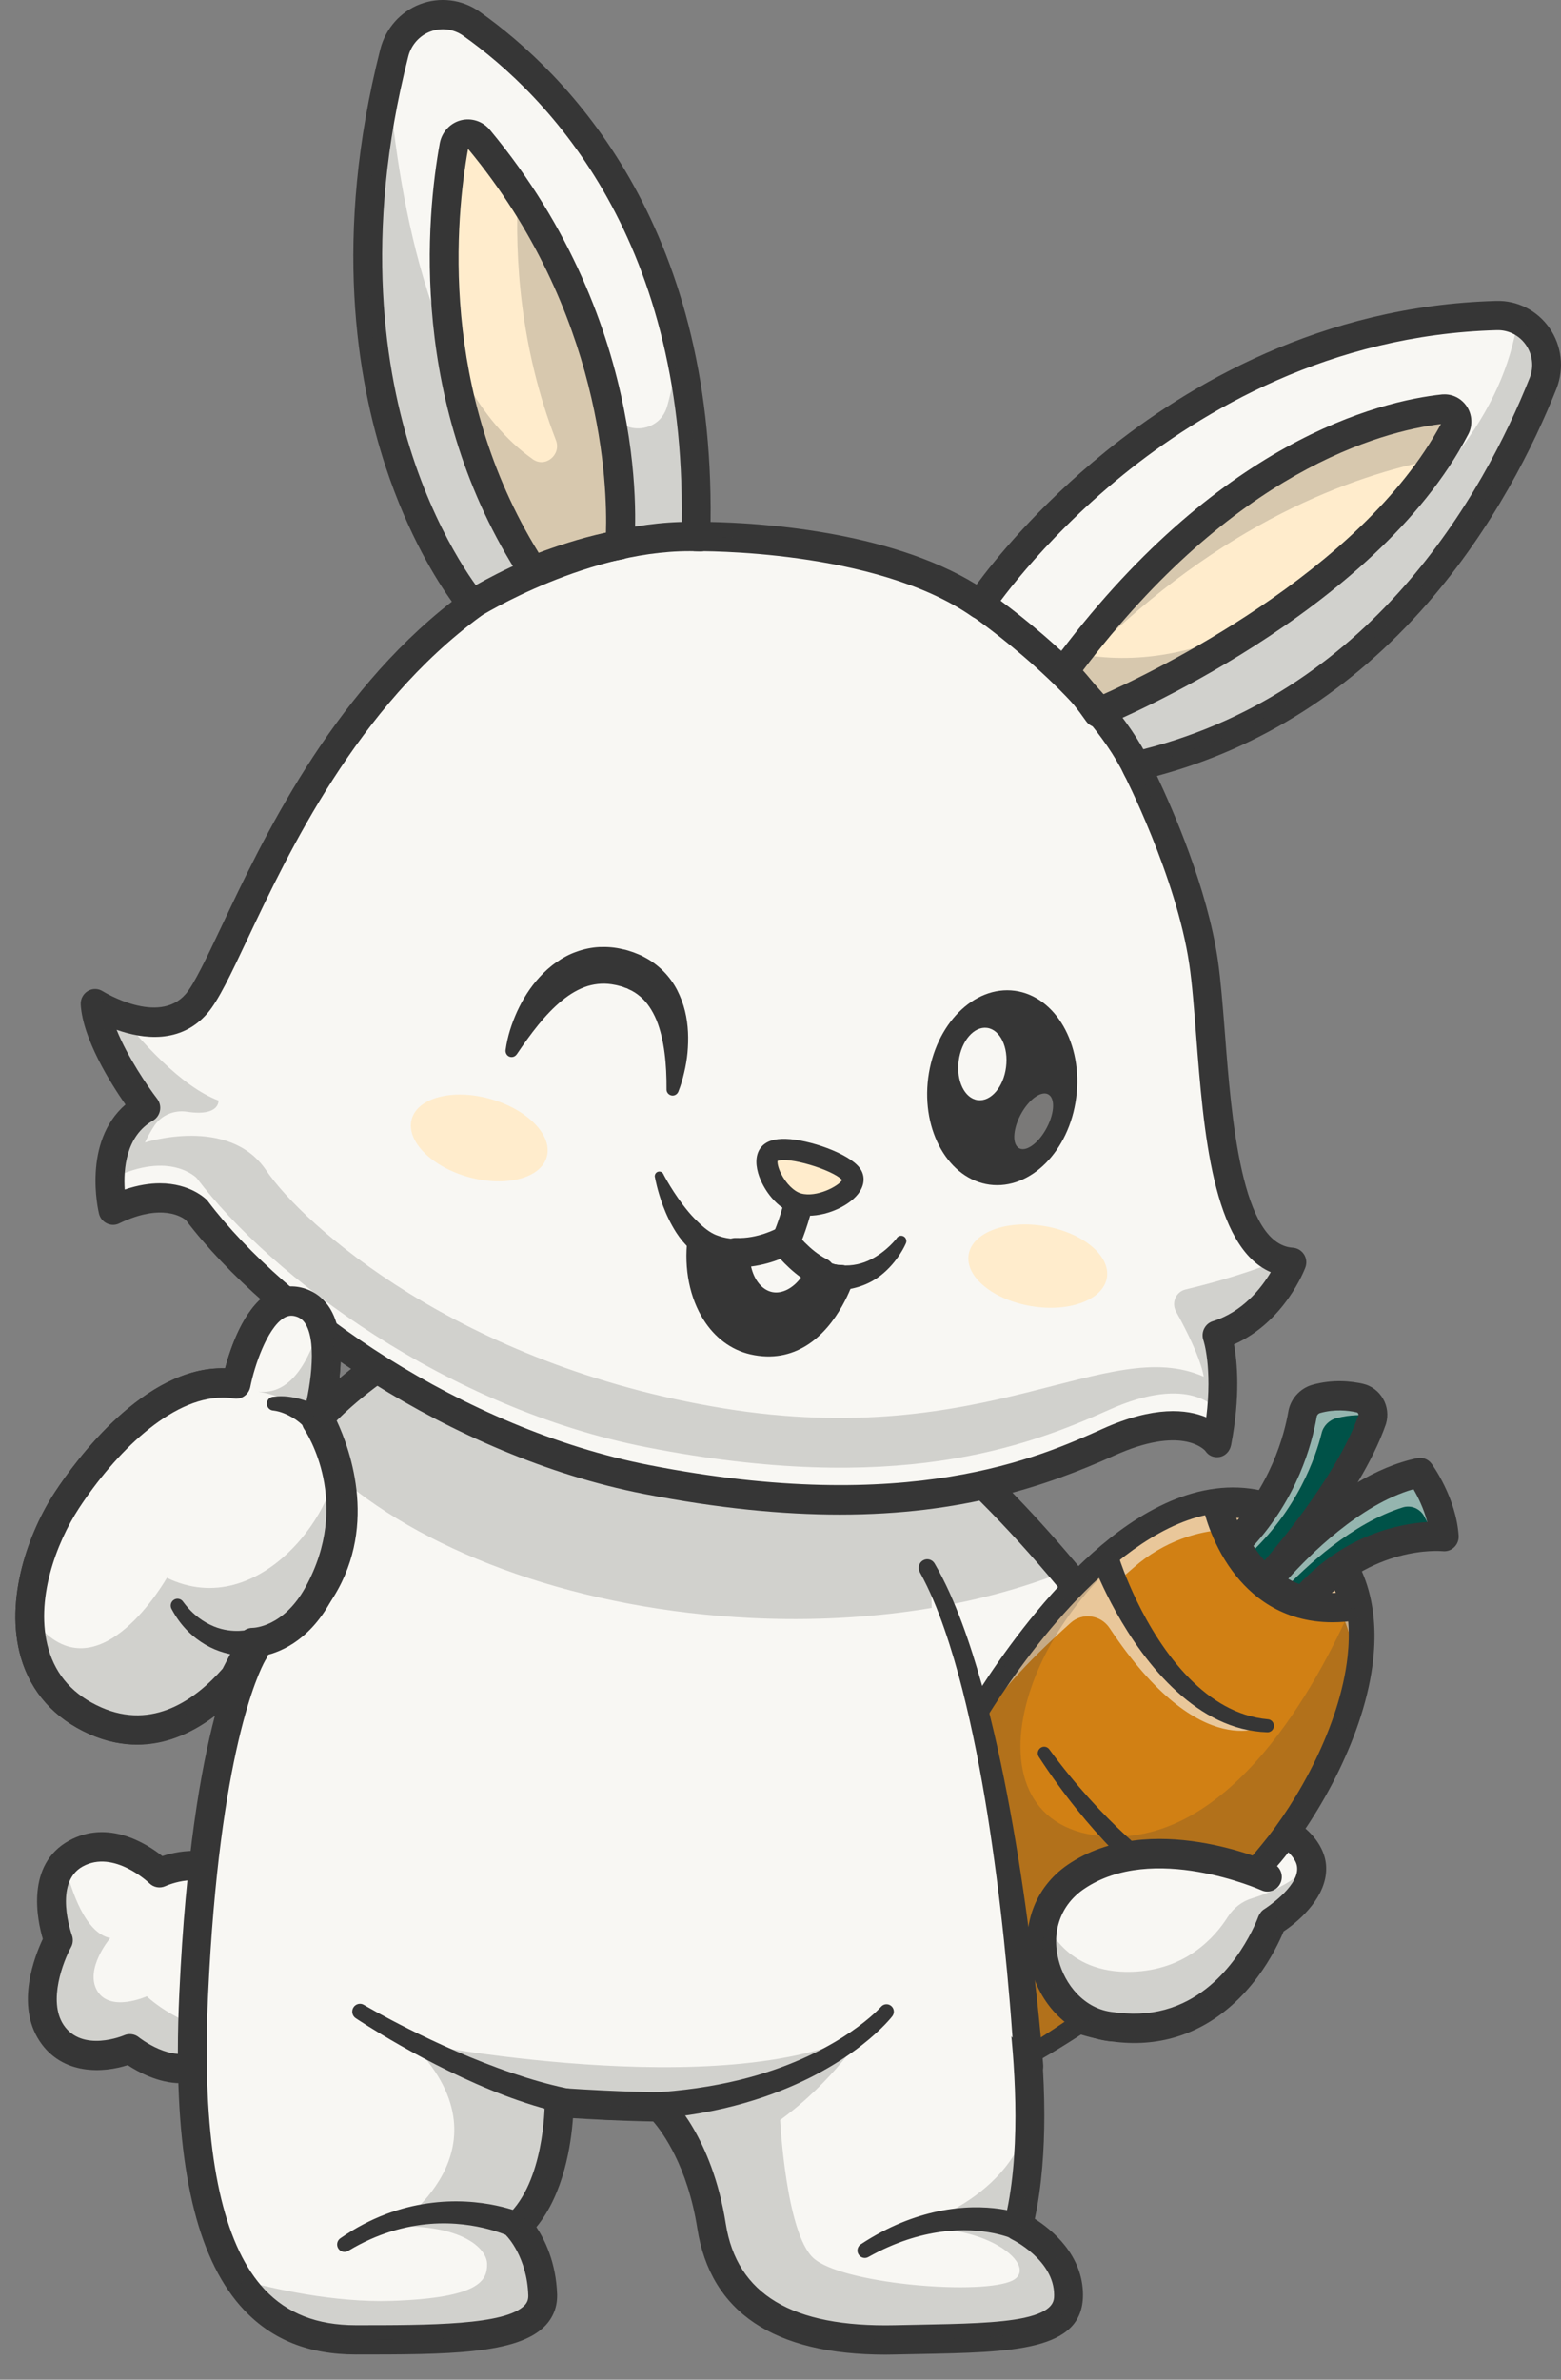 <svg xmlns="http://www.w3.org/2000/svg" fill="none" viewBox="0 0 21 32" height="32" width="21">
<rect x="0" y="0" width="21" height="32" fill="#808080" stroke="none"/>
<g clip-path="url(#clip0_575_4174)" id="Frame">
<path fill="#F8F7F3" d="M3.204 26.711C3.234 26.956 3.208 27.152 3.133 27.313C3.055 27.482 2.922 27.614 2.745 27.726C2.308 28.002 1.745 27.549 1.745 27.549C1.745 27.549 1.036 27.857 0.692 27.336C0.364 26.841 0.784 26.09 0.784 26.09C0.784 26.09 0.53 25.41 0.865 25.044C0.906 24.999 0.956 24.959 1.017 24.925C1.57 24.619 2.143 25.183 2.143 25.183C2.143 25.183 2.774 24.889 3.145 25.325C3.647 25.916 3.204 26.711 3.204 26.711Z" clip-rule="evenodd" fill-rule="evenodd" id="Vector"></path>
<g opacity="0.2" id="Group">
<path fill="#363636" d="M3.133 27.314C3.055 27.483 2.922 27.615 2.745 27.727C2.308 28.003 1.745 27.55 1.745 27.55C1.745 27.55 1.036 27.858 0.692 27.337C0.364 26.842 0.784 26.091 0.784 26.091C0.784 26.091 0.53 25.411 0.865 25.045C0.962 25.445 1.153 25.996 1.483 26.061C1.483 26.061 1.133 26.475 1.308 26.771C1.483 27.067 1.975 26.845 1.975 26.845C1.975 26.845 2.476 27.325 3.133 27.314Z" clip-rule="evenodd" fill-rule="evenodd" id="Vector_2"></path>
</g>
<path fill="#363636" d="M2.431 28.013C2.132 28.013 1.857 27.861 1.718 27.77C1.393 27.875 0.84 27.911 0.533 27.447C0.208 26.957 0.468 26.301 0.576 26.073C0.501 25.818 0.344 25.076 0.926 24.753C1.455 24.46 1.974 24.792 2.184 24.959C2.417 24.883 2.938 24.779 3.294 25.198C3.799 25.791 3.507 26.534 3.405 26.749C3.451 27.261 3.273 27.626 2.849 27.894C2.712 27.981 2.569 28.013 2.431 28.013ZM1.747 27.353C1.79 27.353 1.832 27.367 1.867 27.395C1.871 27.399 2.33 27.759 2.644 27.56C2.954 27.364 3.061 27.125 3.014 26.736C3.008 26.694 3.017 26.651 3.037 26.615C3.052 26.587 3.405 25.931 3 25.455C2.731 25.138 2.245 25.354 2.225 25.363C2.153 25.396 2.067 25.381 2.01 25.325C2.005 25.32 1.531 24.867 1.112 25.099C0.714 25.319 0.965 26.014 0.967 26.021C0.987 26.075 0.983 26.137 0.954 26.187C0.855 26.367 0.642 26.906 0.854 27.227C1.106 27.608 1.665 27.371 1.67 27.369C1.695 27.358 1.721 27.353 1.747 27.353Z" id="Vector_3"></path>
<path fill="#F8F7F3" d="M17.603 24.95C17.382 24.492 16.53 24.379 16.53 24.379C15.87 23.18 15.115 22.085 14.315 21.134C12.448 18.914 10.34 17.482 8.641 17.368C8.515 17.36 8.391 17.355 8.269 17.355C8.23 17.355 8.19 17.356 8.151 17.357C8.08 17.358 8.011 17.361 7.942 17.365C7.923 17.367 7.905 17.367 7.887 17.369C7.864 17.371 7.841 17.372 7.819 17.374C7.792 17.376 7.765 17.378 7.739 17.382C7.709 17.384 7.68 17.387 7.651 17.391C7.647 17.391 7.644 17.391 7.641 17.392C7.612 17.395 7.584 17.399 7.556 17.402C7.389 17.424 7.227 17.454 7.071 17.49C7.042 17.497 7.014 17.503 6.986 17.511C6.951 17.519 6.916 17.527 6.881 17.537C6.861 17.543 6.839 17.548 6.818 17.555C6.777 17.566 6.736 17.578 6.695 17.59C6.674 17.597 6.654 17.603 6.634 17.609C6.612 17.616 6.59 17.624 6.568 17.631C6.548 17.638 6.527 17.645 6.506 17.652C6.491 17.657 6.476 17.662 6.461 17.668C6.434 17.677 6.407 17.688 6.38 17.698C6.299 17.728 6.22 17.759 6.144 17.792C6.118 17.803 6.093 17.814 6.068 17.825C6.048 17.834 6.029 17.842 6.01 17.851C5.993 17.859 5.976 17.867 5.959 17.875C5.937 17.885 5.915 17.896 5.893 17.907C5.854 17.926 5.815 17.945 5.777 17.965C5.754 17.976 5.732 17.988 5.711 17.999C5.688 18.011 5.665 18.023 5.643 18.036C5.621 18.048 5.6 18.06 5.578 18.072C5.469 18.133 5.367 18.196 5.271 18.258C5.252 18.27 5.234 18.282 5.216 18.295C5.197 18.307 5.179 18.32 5.16 18.332C5.142 18.344 5.125 18.356 5.107 18.369C5.074 18.392 5.043 18.415 5.012 18.437C5.01 18.439 5.007 18.44 5.005 18.442C4.972 18.466 4.94 18.49 4.909 18.514C4.908 18.515 4.907 18.516 4.905 18.516C4.876 18.539 4.847 18.562 4.819 18.584C4.79 18.607 4.762 18.629 4.735 18.652C4.729 18.657 4.723 18.663 4.716 18.668C4.67 18.706 4.628 18.743 4.588 18.779C4.555 18.808 4.523 18.837 4.495 18.864C4.494 18.865 4.493 18.866 4.492 18.866C4.398 18.955 4.331 19.025 4.293 19.067C4.344 19.162 4.497 19.467 4.572 19.87C4.657 20.324 4.643 20.901 4.276 21.442C3.889 22.009 3.396 22.086 3.396 22.086L3.155 22.551C3.165 22.539 3.176 22.527 3.186 22.515C3.187 22.514 3.188 22.512 3.19 22.51C3.198 22.5 3.207 22.49 3.215 22.48C3.256 22.43 3.291 22.384 3.32 22.344C3.331 22.329 3.342 22.314 3.351 22.301C3.367 22.278 3.38 22.258 3.39 22.242C3.395 22.235 3.398 22.229 3.402 22.224C3.402 22.224 3.403 22.223 3.403 22.223H3.403C3.403 22.223 3.402 22.224 3.402 22.224C3.299 22.404 2.759 23.492 2.605 26.803C2.435 30.468 3.419 31.465 4.786 31.465C6.154 31.465 7.319 31.465 7.3 30.86C7.281 30.256 6.958 29.936 6.958 29.936C7.534 29.404 7.52 28.274 7.52 28.274C8.383 28.332 8.871 28.332 8.871 28.332C8.871 28.332 9.395 28.814 9.572 29.936C9.748 31.057 10.658 31.495 12.043 31.465C13.428 31.434 14.374 31.465 14.374 30.86C14.374 30.256 13.697 29.936 13.697 29.936C14.048 28.559 13.697 26.575 13.697 26.575L14.374 27.094C16.398 27.884 17.109 25.839 17.109 25.839C17.109 25.839 17.824 25.409 17.603 24.95Z" id="Vector_4"></path>
<path fill="#F8F7F3" d="M17.108 25.84C17.108 25.84 16.397 27.884 14.373 27.094L13.696 26.576C13.696 26.576 13.709 26.652 13.728 26.786C13.775 27.116 13.856 27.791 13.851 28.517C13.848 28.996 13.808 29.497 13.696 29.936C13.696 29.936 14.373 30.256 14.373 30.86C14.373 31.465 13.427 31.435 12.042 31.465C10.657 31.495 9.747 31.057 9.57 29.936C9.394 28.815 8.87 28.332 8.87 28.332C8.87 28.332 8.382 28.332 7.519 28.274C7.519 28.274 7.533 29.404 6.957 29.936C6.957 29.936 7.28 30.256 7.298 30.86C7.318 31.465 6.152 31.465 4.785 31.465C4.149 31.465 3.596 31.249 3.204 30.65C2.752 29.961 2.513 28.764 2.604 26.803C2.758 23.492 3.298 22.404 3.401 22.224C3.401 22.224 3.401 22.223 3.402 22.223H3.401C3.401 22.223 3.401 22.224 3.401 22.224C3.397 22.229 3.393 22.235 3.389 22.242C3.379 22.258 3.365 22.278 3.35 22.301C3.34 22.314 3.33 22.329 3.319 22.344C3.289 22.384 3.255 22.43 3.214 22.48C3.206 22.49 3.197 22.5 3.189 22.51C3.187 22.512 3.186 22.514 3.185 22.515C2.844 22.921 2.152 23.526 1.278 23.138C0.021 22.58 0.316 21.058 0.901 20.17C1.485 19.281 2.363 18.48 3.175 18.611C3.175 18.611 3.241 18.271 3.389 17.966C3.524 17.689 3.726 17.44 4.008 17.506C4.682 17.664 4.252 19.11 4.252 19.11C4.252 19.11 4.333 19.014 4.49 18.866C4.491 18.866 4.493 18.865 4.494 18.864C4.522 18.837 4.553 18.808 4.587 18.779C4.626 18.743 4.669 18.706 4.715 18.668C4.722 18.663 4.728 18.657 4.734 18.652C4.761 18.629 4.789 18.607 4.818 18.584C4.846 18.562 4.874 18.539 4.904 18.516C4.906 18.516 4.906 18.515 4.907 18.514C4.938 18.49 4.97 18.466 5.003 18.442C5.006 18.44 5.008 18.439 5.011 18.437C5.041 18.414 5.073 18.392 5.106 18.369C5.123 18.357 5.141 18.344 5.159 18.332C5.177 18.32 5.196 18.307 5.215 18.295C5.233 18.282 5.251 18.27 5.27 18.258C5.366 18.196 5.468 18.133 5.577 18.072C5.598 18.06 5.62 18.048 5.642 18.036C5.664 18.023 5.687 18.011 5.709 17.999C5.731 17.988 5.753 17.976 5.775 17.965C5.813 17.945 5.852 17.926 5.892 17.907C5.914 17.896 5.936 17.885 5.958 17.875C5.975 17.867 5.992 17.859 6.009 17.851C6.028 17.842 6.047 17.834 6.067 17.825C6.092 17.814 6.117 17.803 6.142 17.792C6.219 17.759 6.298 17.727 6.378 17.698C6.405 17.688 6.433 17.677 6.46 17.668C6.475 17.662 6.49 17.657 6.505 17.652C6.526 17.645 6.546 17.638 6.567 17.631C6.589 17.624 6.611 17.616 6.633 17.609C6.653 17.603 6.673 17.597 6.694 17.59C6.734 17.578 6.776 17.566 6.817 17.555C6.838 17.548 6.859 17.543 6.88 17.537C6.915 17.527 6.949 17.519 6.984 17.511C7.012 17.503 7.041 17.497 7.069 17.49C7.226 17.454 7.387 17.424 7.555 17.402C7.583 17.399 7.611 17.395 7.639 17.392C7.643 17.391 7.646 17.391 7.649 17.391C7.678 17.387 7.708 17.384 7.737 17.382C7.764 17.378 7.791 17.376 7.818 17.374C7.84 17.372 7.863 17.371 7.885 17.369C7.904 17.367 7.922 17.367 7.941 17.365C8.01 17.361 8.079 17.358 8.15 17.357C8.189 17.356 8.228 17.355 8.268 17.355C8.39 17.355 8.514 17.36 8.64 17.368C10.339 17.482 12.447 18.914 14.314 21.134C15.114 22.085 15.869 23.18 16.529 24.379C16.529 24.379 17.381 24.492 17.602 24.95C17.622 24.992 17.634 25.033 17.64 25.074C17.7 25.483 17.108 25.839 17.108 25.839L17.108 25.84Z" id="Vector_5"></path>
<g opacity="0.2" id="Group_2">
<path fill="#363636" d="M14.316 21.134C13.163 21.594 11.703 21.833 10.116 21.758C7.819 21.649 5.791 20.91 4.573 19.87C3.912 19.306 3.489 18.654 3.391 17.966C3.525 17.689 3.728 17.44 4.009 17.506C4.684 17.664 4.253 19.11 4.253 19.11C4.253 19.11 4.335 19.014 4.492 18.866C4.493 18.866 4.494 18.865 4.495 18.864C4.524 18.837 4.555 18.808 4.588 18.779C4.627 18.743 4.67 18.706 4.717 18.668C4.723 18.663 4.729 18.657 4.736 18.652C4.762 18.629 4.791 18.607 4.819 18.584C4.847 18.562 4.876 18.539 4.906 18.516C4.907 18.516 4.908 18.515 4.909 18.514C4.94 18.49 4.972 18.466 5.005 18.442C5.008 18.44 5.01 18.439 5.012 18.437C5.043 18.414 5.075 18.392 5.107 18.369C5.125 18.357 5.143 18.344 5.161 18.332C5.179 18.32 5.197 18.307 5.216 18.295C5.234 18.282 5.253 18.27 5.271 18.258C5.367 18.196 5.469 18.133 5.578 18.072C5.6 18.06 5.621 18.048 5.644 18.036C5.665 18.023 5.688 18.011 5.711 17.999C5.733 17.988 5.755 17.976 5.777 17.965C5.815 17.945 5.854 17.926 5.893 17.907C5.915 17.896 5.937 17.885 5.959 17.875C5.976 17.867 5.993 17.859 6.011 17.851C6.03 17.842 6.049 17.834 6.068 17.825C6.093 17.814 6.118 17.803 6.144 17.792C6.22 17.759 6.299 17.727 6.38 17.698C6.407 17.688 6.434 17.677 6.461 17.668C6.476 17.662 6.492 17.657 6.507 17.652C6.527 17.645 6.548 17.638 6.569 17.631C6.59 17.624 6.612 17.616 6.634 17.609C6.654 17.603 6.675 17.597 6.695 17.59C6.736 17.578 6.777 17.566 6.819 17.555C6.84 17.548 6.861 17.543 6.882 17.537C6.916 17.527 6.951 17.519 6.986 17.511C7.014 17.503 7.043 17.497 7.071 17.49C7.227 17.454 7.389 17.424 7.557 17.402C7.585 17.399 7.612 17.395 7.641 17.392C7.644 17.391 7.647 17.391 7.651 17.391C7.68 17.387 7.709 17.384 7.739 17.382C7.766 17.378 7.792 17.376 7.819 17.374C7.842 17.372 7.864 17.371 7.887 17.369C7.905 17.367 7.924 17.367 7.942 17.365C8.011 17.361 8.08 17.358 8.151 17.357C8.191 17.356 8.23 17.355 8.269 17.355C8.391 17.355 8.515 17.36 8.642 17.368C10.34 17.482 12.448 18.914 14.316 21.134Z" clip-rule="evenodd" fill-rule="evenodd" id="Vector_6"></path>
</g>
<path fill="#363636" d="M11.914 31.663C10.41 31.663 9.558 31.092 9.381 29.966C9.25 29.13 8.913 28.672 8.788 28.528C8.632 28.525 8.262 28.517 7.708 28.483C7.684 28.823 7.589 29.495 7.216 29.948C7.328 30.116 7.481 30.422 7.495 30.854C7.495 30.86 7.495 30.867 7.495 30.874C7.495 31.026 7.44 31.164 7.336 31.273C6.966 31.661 6.005 31.661 4.788 31.661C4.154 31.661 3.661 31.464 3.28 31.059C2.685 30.426 2.393 29.286 2.393 27.588C2.393 27.335 2.4 27.071 2.413 26.793C2.498 24.952 2.703 23.785 2.891 23.072C2.447 23.405 1.858 23.609 1.203 23.318C0.734 23.11 0.415 22.753 0.281 22.287C0.055 21.504 0.388 20.598 0.742 20.06C1.012 19.649 1.942 18.369 3.028 18.399C3.101 18.124 3.275 17.61 3.598 17.398C3.738 17.306 3.896 17.277 4.053 17.314C4.224 17.354 4.362 17.458 4.452 17.616C4.595 17.866 4.6 18.225 4.566 18.536C5.246 17.957 6.655 17.039 8.649 17.171C8.651 17.171 8.654 17.171 8.656 17.171C10.918 17.323 13.81 19.688 15.979 23.07C16.213 23.435 16.439 23.812 16.655 24.2C16.912 24.248 17.56 24.411 17.779 24.864C17.823 24.955 17.842 25.045 17.841 25.132C17.841 25.488 17.523 25.802 17.268 25.972C17.174 26.2 16.821 26.945 16.078 27.293C15.555 27.538 14.959 27.532 14.306 27.277C14.289 27.271 14.273 27.262 14.259 27.251L13.958 27.021C14.002 27.376 14.049 27.892 14.049 28.446C14.049 28.907 14.016 29.394 13.921 29.837C14.148 29.981 14.569 30.322 14.569 30.86C14.569 31.613 13.638 31.631 12.348 31.655C12.251 31.657 12.151 31.659 12.049 31.661C12.003 31.662 11.958 31.663 11.914 31.663ZM7.522 28.076C7.526 28.076 7.53 28.076 7.534 28.077C8.38 28.134 8.867 28.134 8.872 28.134C8.92 28.134 8.967 28.153 9.002 28.186C9.026 28.207 9.579 28.728 9.764 29.904C9.913 30.852 10.655 31.297 12.04 31.267C12.143 31.265 12.243 31.263 12.341 31.261C12.93 31.25 13.44 31.24 13.777 31.168C14.181 31.08 14.181 30.937 14.181 30.86C14.181 30.39 13.621 30.116 13.616 30.114C13.546 30.081 13.504 30.01 13.504 29.935C13.504 29.919 13.506 29.902 13.51 29.886C13.622 29.447 13.66 28.939 13.66 28.456C13.66 27.489 13.509 26.623 13.507 26.61C13.505 26.598 13.504 26.587 13.504 26.575C13.504 26.508 13.539 26.444 13.597 26.407C13.664 26.365 13.751 26.369 13.815 26.418L14.47 26.919C15.01 27.125 15.495 27.131 15.912 26.936C16.629 26.603 16.925 25.781 16.928 25.773C16.943 25.73 16.973 25.693 17.012 25.67C17.016 25.667 17.452 25.389 17.451 25.131C17.451 25.099 17.445 25.068 17.43 25.037C17.288 24.742 16.701 24.601 16.506 24.575C16.445 24.566 16.392 24.53 16.362 24.475C15.314 22.572 13.958 20.834 12.544 19.584C11.158 18.358 9.768 17.64 8.63 17.564C8.629 17.564 8.628 17.564 8.627 17.564C6.42 17.417 4.955 18.68 4.529 19.103C4.72 19.511 5.1 20.579 4.436 21.553C4.154 21.968 3.816 22.15 3.612 22.227C3.608 22.251 3.6 22.275 3.587 22.297C3.58 22.308 3.574 22.319 3.567 22.33C3.479 22.488 2.95 23.57 2.8 26.812C2.787 27.079 2.781 27.334 2.781 27.577C2.781 29.158 3.042 30.236 3.56 30.787C3.864 31.11 4.265 31.267 4.787 31.267C5.778 31.267 6.802 31.267 7.058 30.999C7.092 30.963 7.107 30.925 7.107 30.874C7.107 30.872 7.107 30.869 7.107 30.866C7.091 30.355 6.826 30.079 6.824 30.076C6.786 30.039 6.765 29.988 6.765 29.935C6.765 29.934 6.765 29.933 6.765 29.932C6.766 29.878 6.789 29.826 6.828 29.79C7.319 29.337 7.328 28.34 7.328 28.279C7.328 28.277 7.328 28.276 7.328 28.276V28.274C7.328 28.22 7.349 28.168 7.388 28.131C7.424 28.096 7.472 28.076 7.522 28.076ZM2.995 18.793C2.295 18.793 1.549 19.541 1.064 20.279C0.757 20.746 0.465 21.523 0.653 22.177C0.755 22.532 0.993 22.795 1.359 22.957C2.082 23.279 2.669 22.812 2.989 22.45L3.225 21.994C3.254 21.939 3.307 21.901 3.368 21.891C3.383 21.888 3.788 21.813 4.117 21.329C4.655 20.539 4.356 19.657 4.191 19.296C4.181 19.292 4.171 19.288 4.161 19.282C4.081 19.238 4.042 19.142 4.069 19.053C4.169 18.716 4.27 18.081 4.116 17.813C4.08 17.749 4.033 17.713 3.966 17.697C3.91 17.684 3.862 17.694 3.809 17.728C3.591 17.871 3.422 18.369 3.367 18.649C3.347 18.753 3.25 18.822 3.146 18.805C3.096 18.797 3.046 18.793 2.995 18.793Z" id="Vector_7"></path>
<path fill="#363636" d="M4.787 27.14C4.787 27.14 5.731 27.776 6.794 28.18C7.297 28.37 7.826 28.504 8.294 28.51C8.581 28.509 8.849 28.494 9.1 28.463C9.553 28.409 9.946 28.311 10.284 28.195C11.497 27.777 12.002 27.115 12.002 27.115C12.037 27.072 12.031 27.009 11.989 26.974C11.947 26.939 11.885 26.945 11.851 26.987C11.851 26.987 11.342 27.564 10.194 27.903C9.869 27.999 9.493 28.075 9.063 28.117C8.823 28.141 8.567 28.156 8.293 28.155C7.861 28.16 7.37 28.039 6.898 27.879C5.849 27.524 4.897 26.961 4.897 26.961C4.849 26.93 4.784 26.946 4.754 26.995C4.724 27.045 4.739 27.11 4.787 27.14Z" clip-rule="evenodd" fill-rule="evenodd" id="Vector_8"></path>
<path fill="#363636" d="M13.765 29.779C13.765 29.779 13.3 29.591 12.611 29.738C12.306 29.803 11.956 29.932 11.583 30.177C11.536 30.206 11.521 30.267 11.549 30.314C11.577 30.362 11.638 30.377 11.684 30.349C12.043 30.148 12.373 30.051 12.658 30.012C13.247 29.93 13.629 30.108 13.629 30.108C13.719 30.146 13.822 30.103 13.859 30.013C13.897 29.922 13.855 29.817 13.765 29.779Z" clip-rule="evenodd" fill-rule="evenodd" id="Vector_9"></path>
<path fill="#363636" d="M7.039 29.768C7.039 29.768 6.497 29.521 5.754 29.629C5.397 29.68 4.992 29.812 4.581 30.097C4.535 30.127 4.521 30.189 4.551 30.236C4.58 30.282 4.641 30.296 4.687 30.266C5.079 30.03 5.456 29.932 5.785 29.905C6.433 29.854 6.889 30.09 6.889 30.09C6.977 30.132 7.081 30.094 7.123 30.005C7.164 29.916 7.127 29.81 7.039 29.768Z" clip-rule="evenodd" fill-rule="evenodd" id="Vector_10"></path>
<path fill="#D18014" d="M13.872 27.628C13.872 27.628 13.428 24.52 13.054 23.429C13.037 23.38 12.986 23.334 13.004 23.295C13.442 22.325 14.213 21.697 15.332 20.721C15.529 20.55 15.749 20.422 15.974 20.338C16.606 20.102 17.285 20.203 17.644 20.616C17.831 20.831 18.071 21.137 18.208 21.548C18.586 22.675 18.197 24.595 13.872 27.628Z" clip-rule="evenodd" fill-rule="evenodd" id="Vector_11"></path>
<g opacity="0.6" id="Group_3">
<path fill="#F8F7F3" d="M18.214 22.947C18.275 22.542 18.228 22.195 18.13 21.903C17.993 21.491 17.753 21.186 17.566 20.971C17.207 20.558 16.528 20.457 15.896 20.693C15.671 20.777 15.451 20.904 15.255 21.076C15.16 21.158 15.069 21.237 14.979 21.315C15.188 21.805 15.829 23.038 17.049 23.192C17.049 23.192 16.169 23.764 14.927 21.893C14.808 21.714 14.561 21.68 14.402 21.824C13.811 22.356 13.36 22.825 13.045 23.409C13.024 23.368 12.988 23.329 13.004 23.295C13.443 22.325 14.213 21.697 15.333 20.721C15.529 20.55 15.749 20.422 15.975 20.338C16.606 20.102 17.285 20.203 17.644 20.616C17.832 20.831 18.071 21.137 18.209 21.548C18.334 21.923 18.375 22.386 18.214 22.947Z" clip-rule="evenodd" fill-rule="evenodd" id="Vector_12"></path>
</g>
<path fill="#363636" d="M12.893 23.209C12.875 23.234 12.87 23.264 12.879 23.291H12.906C12.906 23.291 13.25 24.628 13.474 25.913C13.59 26.581 13.672 27.234 13.662 27.672C13.661 27.716 13.683 27.756 13.72 27.779C13.756 27.802 13.802 27.803 13.839 27.782C13.839 27.782 14.664 27.349 15.648 26.559C16.163 26.145 16.72 25.633 17.228 25.038C17.758 24.404 18.366 23.319 18.474 22.311C18.552 21.576 18.371 20.884 17.745 20.413C16.921 19.794 16.072 19.941 15.314 20.414C13.949 21.265 12.893 23.195 12.893 23.195V23.209ZM13.14 23.319C13.235 23.152 14.226 21.45 15.477 20.686C16.126 20.289 16.849 20.152 17.546 20.685C18.064 21.08 18.196 21.662 18.129 22.273C18.026 23.211 17.459 24.222 16.967 24.813C16.485 25.402 15.951 25.909 15.46 26.323C14.782 26.895 14.182 27.287 13.899 27.463C13.879 27.028 13.794 26.457 13.689 25.874C13.49 24.773 13.216 23.631 13.14 23.319Z" clip-rule="evenodd" fill-rule="evenodd" id="Vector_13"></path>
<path fill="#363636" d="M17.924 21.815C17.244 21.815 16.822 21.455 16.579 21.126C16.282 20.725 16.191 20.294 16.188 20.276C16.177 20.223 16.188 20.168 16.218 20.123C16.248 20.079 16.296 20.049 16.348 20.041C17.608 19.845 18.259 20.934 18.428 21.538C18.443 21.592 18.435 21.65 18.405 21.697C18.375 21.745 18.327 21.777 18.273 21.786C18.15 21.806 18.034 21.815 17.924 21.815ZM16.632 20.411C16.762 20.764 17.113 21.421 17.932 21.421C17.945 21.421 17.958 21.421 17.971 21.42C17.815 21.064 17.422 20.412 16.641 20.412C16.638 20.412 16.635 20.411 16.632 20.411Z" id="Vector_14"></path>
<path fill="#005248" d="M16.621 20.761C16.621 20.761 16.788 21.09 17.031 21.261C17.031 21.261 18.117 20.074 18.462 19.09C18.479 19.029 18.472 18.964 18.44 18.909C18.409 18.854 18.356 18.815 18.295 18.8C18.145 18.767 17.936 18.748 17.708 18.812C17.611 18.84 17.538 18.924 17.523 19.026C17.468 19.341 17.277 20.101 16.621 20.761Z" id="Vector_15"></path>
<g opacity="0.6" id="Group_4">
<path fill="#F8F7F3" d="M18.471 19.042C18.334 19.023 18.163 19.021 17.977 19.071C17.878 19.098 17.8 19.178 17.779 19.275C17.703 19.577 17.465 20.306 16.767 20.937C16.767 20.937 16.804 21.017 16.869 21.115C16.717 20.95 16.621 20.761 16.621 20.761C17.278 20.101 17.468 19.341 17.523 19.025C17.538 18.924 17.611 18.84 17.708 18.812C17.936 18.748 18.145 18.767 18.296 18.8C18.356 18.815 18.409 18.854 18.441 18.909C18.463 18.949 18.474 18.996 18.471 19.042Z" id="Vector_16"></path>
</g>
<path fill="#005248" d="M17.051 21.259C17.051 21.259 18.029 20.023 19.105 19.801C19.105 19.801 19.401 20.206 19.431 20.664C19.431 20.664 18.392 20.554 17.545 21.52C17.545 21.52 17.297 21.491 17.051 21.259Z" id="Vector_17"></path>
<g opacity="0.6" id="Group_5">
<path fill="#F8F7F3" d="M19.43 20.664C19.43 20.664 19.377 20.658 19.285 20.661C19.245 20.555 19.199 20.461 19.159 20.388C19.102 20.285 18.983 20.236 18.872 20.27C18.192 20.483 17.572 21.059 17.245 21.405C17.184 21.369 17.117 21.322 17.051 21.259C17.051 21.259 18.029 20.023 19.105 19.801C19.105 19.801 19.401 20.206 19.43 20.664Z" id="Vector_18"></path>
</g>
<path fill="#363636" d="M17.029 21.457C16.991 21.457 16.953 21.445 16.919 21.422C16.64 21.226 16.455 20.865 16.447 20.85C16.409 20.773 16.423 20.68 16.483 20.62C17.1 20 17.281 19.274 17.33 18.991C17.357 18.817 17.484 18.671 17.654 18.622C17.928 18.545 18.176 18.572 18.336 18.608C18.45 18.634 18.548 18.708 18.606 18.809C18.665 18.91 18.679 19.033 18.646 19.145C18.645 19.149 18.644 19.152 18.643 19.155C18.289 20.166 17.217 21.344 17.172 21.394C17.134 21.435 17.082 21.457 17.029 21.457ZM16.862 20.788C16.9 20.847 16.951 20.918 17.012 20.984C17.301 20.646 18.014 19.77 18.275 19.03C18.276 19.023 18.275 19.014 18.271 19.007C18.267 19 18.259 18.994 18.25 18.992C18.135 18.966 17.955 18.946 17.759 19.001C17.735 19.008 17.716 19.029 17.713 19.055C17.647 19.435 17.45 20.143 16.862 20.788Z" id="Vector_19"></path>
<path fill="#363636" d="M17.544 21.716C17.537 21.716 17.529 21.716 17.522 21.715C17.49 21.711 17.202 21.672 16.917 21.403C16.843 21.333 16.834 21.216 16.898 21.136C16.94 21.083 17.933 19.842 19.065 19.608C19.139 19.592 19.215 19.622 19.259 19.683C19.273 19.702 19.59 20.141 19.623 20.651C19.627 20.709 19.605 20.765 19.564 20.805C19.523 20.846 19.466 20.865 19.409 20.859C19.371 20.856 18.454 20.777 17.688 21.65C17.651 21.692 17.599 21.716 17.544 21.716ZM17.331 21.23C17.388 21.264 17.439 21.286 17.479 21.3C18.116 20.628 18.832 20.49 19.201 20.467C19.155 20.286 19.073 20.125 19.015 20.025C18.287 20.235 17.608 20.921 17.331 21.23Z" id="Vector_20"></path>
<path fill="#363636" d="M14.733 21.094C14.733 21.094 15.118 22.104 15.838 22.752C16.172 23.054 16.576 23.279 17.047 23.294C17.094 23.297 17.135 23.26 17.138 23.212C17.14 23.164 17.105 23.122 17.057 23.119C16.637 23.082 16.288 22.858 16.004 22.572C15.369 21.932 15.064 20.974 15.064 20.974C15.031 20.881 14.931 20.833 14.839 20.866C14.748 20.899 14.7 21.001 14.733 21.094Z" clip-rule="evenodd" fill-rule="evenodd" id="Vector_21"></path>
<path fill="#363636" d="M16.387 25.56C16.387 25.56 15.854 25.335 15.151 24.688C14.83 24.392 14.474 24.011 14.117 23.525C14.09 23.486 14.036 23.476 13.998 23.504C13.959 23.532 13.949 23.586 13.976 23.626C14.315 24.146 14.658 24.557 14.97 24.879C15.684 25.616 16.244 25.886 16.244 25.886C16.333 25.926 16.436 25.886 16.476 25.796C16.516 25.706 16.476 25.601 16.387 25.56Z" clip-rule="evenodd" fill-rule="evenodd" id="Vector_22"></path>
<g opacity="0.2" id="Group_6">
<path fill="#363636" d="M13.872 27.628C13.872 27.628 13.428 24.52 13.054 23.429C13.037 23.38 12.986 23.334 13.004 23.295C13.442 22.325 14.021 21.713 15.141 20.737C15.338 20.566 15.749 20.422 15.974 20.338C13.672 21.525 12.851 24.585 14.893 24.695C16.561 24.783 17.71 22.688 18.208 21.548C18.586 22.675 18.197 24.595 13.872 27.628Z" clip-rule="evenodd" fill-rule="evenodd" id="Vector_23"></path>
</g>
<path fill="#F8F7F3" d="M20.762 5.15C20.174 6.627 18.621 9.526 15.284 10.302C15.284 10.302 15.507 10.735 15.737 11.329C15.923 11.807 16.112 12.39 16.193 12.937C16.372 14.156 16.279 16.874 17.363 16.973C17.369 16.974 17.375 16.974 17.382 16.975C17.382 16.975 17.101 17.73 16.373 17.955C16.373 17.955 16.553 18.453 16.373 19.394C16.373 19.394 16.023 18.893 14.913 19.394C13.801 19.894 12.044 20.549 8.697 19.894C6.017 19.37 3.653 17.608 2.646 16.274C2.646 16.274 2.289 15.902 1.522 16.274C1.522 16.274 1.281 15.288 1.964 14.898C1.964 14.898 1.316 14.057 1.281 13.497C1.281 13.497 1.372 13.555 1.511 13.614C1.805 13.741 2.317 13.877 2.646 13.497C3.102 12.968 3.916 10.179 5.976 8.429C5.976 8.428 5.977 8.428 5.977 8.427C6.098 8.324 6.225 8.224 6.355 8.128C6.355 8.128 6.35 8.122 6.341 8.11C6.151 7.878 4.242 5.394 5.226 1.04C5.251 0.932 5.277 0.823 5.305 0.712C5.36 0.496 5.515 0.32 5.721 0.242C5.926 0.162 6.157 0.191 6.338 0.316C7.213 0.934 8.576 2.24 9.126 4.629C9.298 5.38 9.391 6.238 9.362 7.216C9.362 7.216 9.564 7.212 9.884 7.23C9.892 7.23 9.896 7.23 9.896 7.23C10.696 7.274 12.216 7.448 13.188 8.128C13.188 8.128 15.681 4.363 20.135 4.244C20.234 4.241 20.33 4.261 20.418 4.3C20.525 4.348 20.619 4.425 20.689 4.526C20.815 4.708 20.842 4.942 20.762 5.15Z" id="Vector_24"></path>
<path fill="#363636" d="M11.299 20.367C10.538 20.367 9.668 20.285 8.658 20.088C6.064 19.58 3.6 17.854 2.5 16.406C2.46 16.373 2.183 16.171 1.604 16.451C1.552 16.477 1.49 16.477 1.438 16.451C1.385 16.426 1.346 16.378 1.332 16.321C1.322 16.279 1.106 15.358 1.688 14.853C1.486 14.564 1.115 13.973 1.086 13.509C1.082 13.435 1.118 13.365 1.181 13.327C1.243 13.289 1.321 13.29 1.383 13.33C1.39 13.334 2.13 13.793 2.498 13.367C2.613 13.233 2.782 12.875 2.979 12.46C3.53 11.293 4.441 9.366 6.079 8.09C5.881 7.815 5.495 7.205 5.188 6.277C4.802 5.106 4.475 3.181 5.116 0.663C5.186 0.385 5.386 0.158 5.65 0.057C5.915 -0.045 6.212 -0.009 6.446 0.153C7.64 0.997 9.61 3.001 9.559 7.019C10.158 7.03 11.943 7.126 13.137 7.861C13.367 7.549 13.95 6.82 14.868 6.076C15.968 5.185 17.773 4.11 20.128 4.047C20.413 4.038 20.681 4.175 20.846 4.412C21.01 4.649 21.045 4.952 20.941 5.222C20.64 5.978 20.094 7.093 19.198 8.12C18.183 9.281 16.961 10.059 15.564 10.434C15.778 10.886 16.241 11.941 16.383 12.907C16.423 13.182 16.45 13.529 16.479 13.897C16.566 15.027 16.698 16.733 17.392 16.778C17.453 16.782 17.509 16.815 17.543 16.868C17.576 16.92 17.583 16.985 17.561 17.044C17.549 17.076 17.282 17.775 16.601 18.078C16.645 18.317 16.688 18.775 16.562 19.431C16.547 19.51 16.488 19.577 16.41 19.592C16.332 19.606 16.258 19.577 16.215 19.51C16.19 19.481 15.881 19.171 14.99 19.573C14.073 19.986 12.941 20.367 11.299 20.367ZM2.151 15.912C2.561 15.912 2.77 16.123 2.783 16.136C2.788 16.142 2.793 16.148 2.798 16.154C3.849 17.545 6.224 19.21 8.732 19.701C12.232 20.386 13.988 19.594 14.832 19.214C15.527 18.901 15.969 18.95 16.228 19.059C16.311 18.386 16.191 18.026 16.189 18.022C16.172 17.971 16.175 17.915 16.199 17.867C16.223 17.819 16.265 17.782 16.315 17.767C16.718 17.642 16.969 17.321 17.096 17.107C16.312 16.771 16.191 15.208 16.092 13.928C16.064 13.567 16.038 13.226 15.999 12.965C15.826 11.788 15.118 10.408 15.111 10.394C15.082 10.34 15.081 10.275 15.106 10.22C15.131 10.164 15.18 10.124 15.239 10.11C18.441 9.365 19.96 6.636 20.581 5.076C20.637 4.931 20.617 4.767 20.528 4.638C20.439 4.51 20.293 4.436 20.139 4.44C17.891 4.5 16.164 5.531 15.11 6.384C13.967 7.311 13.353 8.228 13.347 8.238C13.318 8.281 13.273 8.311 13.223 8.321C13.172 8.331 13.119 8.32 13.076 8.29C11.774 7.38 9.389 7.412 9.364 7.412C9.31 7.414 9.26 7.392 9.223 7.354C9.186 7.316 9.165 7.263 9.167 7.21C9.283 3.242 7.374 1.288 6.226 0.477C6.099 0.389 5.934 0.369 5.787 0.425C5.641 0.481 5.53 0.607 5.492 0.761C4.877 3.176 5.184 5.014 5.549 6.131C5.946 7.342 6.494 7.992 6.5 7.998C6.536 8.04 6.553 8.095 6.546 8.15C6.54 8.205 6.511 8.255 6.467 8.287C4.807 9.501 3.882 11.46 3.328 12.63C3.103 13.107 2.94 13.452 2.79 13.626C2.43 14.043 1.919 13.971 1.569 13.848C1.715 14.212 1.99 14.614 2.115 14.776C2.15 14.822 2.163 14.88 2.152 14.936C2.141 14.992 2.106 15.041 2.057 15.069C1.693 15.277 1.66 15.722 1.678 15.996C1.858 15.935 2.015 15.912 2.151 15.912Z" id="Vector_25"></path>
<path fill="#FFECCC" d="M8.344 7.162C8.34 7.27 8.334 7.328 8.334 7.328C7.784 7.42 7.166 7.676 7.166 7.676C5.677 5.385 5.935 2.888 6.105 1.958C6.119 1.886 6.173 1.827 6.244 1.809C6.315 1.79 6.391 1.814 6.438 1.871C6.633 2.106 6.81 2.343 6.967 2.579C8.319 4.601 8.363 6.586 8.344 7.162Z" id="Vector_26"></path>
<g opacity="0.2" id="Group_7">
<path fill="#363636" d="M9.884 7.229C9.708 7.226 7.589 7.209 6.34 8.109C6.151 7.877 4.241 5.393 5.226 1.039C5.336 2.433 5.733 5.165 7.162 6.171C7.164 6.173 7.166 6.174 7.168 6.176C7.338 6.295 7.554 6.115 7.479 5.92C6.997 4.675 6.924 3.467 6.969 2.578C7.651 3.596 8 4.606 8.176 5.43C8.267 5.853 8.857 5.877 8.976 5.462C9.049 5.207 9.097 4.923 9.125 4.628C9.298 5.379 9.39 6.237 9.362 7.215C9.362 7.215 9.564 7.211 9.884 7.229Z" id="Vector_27"></path>
</g>
<path fill="#FFECCC" d="M14.316 9.028C14.316 9.028 14.538 9.253 14.77 9.584C14.77 9.584 18.346 8.118 19.583 5.747C19.611 5.693 19.607 5.627 19.574 5.576C19.541 5.525 19.483 5.496 19.423 5.5C18.662 5.582 16.496 6.077 14.316 9.028Z" id="Vector_28"></path>
<g opacity="0.2" id="Group_8">
<path fill="#363636" d="M20.762 5.148C20.174 6.626 18.621 9.525 15.284 10.301C15.284 10.301 15.508 10.733 15.738 11.327C15.712 11.33 15.698 11.332 15.698 11.332C15.698 11.332 14.889 9.264 13.699 8.508C13.764 8.546 14.049 8.703 14.497 8.789C16.614 6.049 18.683 5.578 19.423 5.499C19.483 5.495 19.541 5.524 19.574 5.575C19.608 5.626 19.611 5.692 19.584 5.746C19.507 5.892 19.423 6.034 19.33 6.173C18.181 6.395 16.437 7.033 14.651 8.816C15.356 8.915 16.397 8.82 17.598 7.941C19.381 6.635 20.224 5.543 20.418 4.299C20.525 4.347 20.619 4.424 20.689 4.524C20.815 4.707 20.843 4.941 20.762 5.148Z" id="Vector_29"></path>
</g>
<path fill="#363636" d="M7.169 7.873C7.106 7.873 7.044 7.841 7.008 7.784C5.486 5.444 5.738 2.905 5.917 1.922C5.947 1.773 6.057 1.655 6.199 1.618C6.341 1.581 6.493 1.63 6.588 1.743C8.8 4.4 8.542 7.228 8.53 7.348C8.521 7.436 8.455 7.507 8.369 7.522C7.848 7.609 7.249 7.856 7.243 7.858C7.219 7.868 7.194 7.873 7.169 7.873ZM6.297 2.002C6.13 2.926 5.901 5.258 7.247 7.434C7.441 7.361 7.796 7.237 8.152 7.162C8.171 6.561 8.118 4.194 6.297 2.002Z" id="Vector_30"></path>
<path fill="#363636" d="M14.768 9.78C14.707 9.78 14.648 9.751 14.611 9.698C14.391 9.384 14.18 9.169 14.178 9.167C14.11 9.098 14.102 8.988 14.16 8.91C16.364 5.925 18.559 5.394 19.401 5.304C19.403 5.304 19.406 5.304 19.408 5.304C19.538 5.294 19.662 5.357 19.734 5.467C19.806 5.577 19.814 5.719 19.755 5.836C18.497 8.246 14.99 9.705 14.841 9.766C14.818 9.776 14.793 9.78 14.768 9.78ZM14.568 9.015C14.638 9.093 14.732 9.205 14.833 9.341C15.49 9.048 18.311 7.696 19.385 5.702C18.569 5.803 16.598 6.334 14.568 9.015Z" id="Vector_31"></path>
<path fill="#363636" d="M15.303 10.541C15.232 10.541 15.163 10.501 15.129 10.431C14.606 9.343 13.112 8.31 13.097 8.299C13.008 8.239 12.985 8.116 13.045 8.026C13.105 7.936 13.225 7.912 13.314 7.973C13.379 8.018 14.91 9.077 15.477 10.258C15.524 10.356 15.485 10.474 15.388 10.521C15.361 10.535 15.332 10.541 15.303 10.541Z" id="Vector_32"></path>
<path fill="#363636" d="M6.331 8.335C6.266 8.335 6.203 8.302 6.166 8.242C6.109 8.149 6.137 8.028 6.228 7.971C6.294 7.929 7.858 6.951 9.434 7.021C9.541 7.026 9.624 7.118 9.619 7.226C9.614 7.335 9.523 7.419 9.417 7.415C7.963 7.35 6.448 8.295 6.433 8.305C6.401 8.325 6.366 8.335 6.331 8.335Z" id="Vector_33"></path>
<path fill="#363636" d="M13.652 13.323C14.201 13.397 14.572 14.041 14.478 14.76C14.385 15.479 13.863 16.003 13.313 15.93C12.764 15.856 12.394 15.212 12.487 14.493C12.581 13.774 13.102 13.25 13.652 13.323Z" clip-rule="evenodd" fill-rule="evenodd" id="Vector_34"></path>
<path fill="#F8F7F3" d="M13.279 13.822C13.455 13.846 13.569 14.082 13.534 14.351C13.5 14.619 13.329 14.817 13.152 14.793C12.977 14.77 12.862 14.533 12.897 14.265C12.932 13.997 13.103 13.799 13.279 13.822Z" clip-rule="evenodd" fill-rule="evenodd" id="Vector_35"></path>
<g opacity="0.35" id="Group_9">
<path fill="#F8F7F3" d="M14.112 14.722C14.201 14.786 14.18 14.997 14.066 15.194C13.953 15.391 13.788 15.498 13.7 15.434C13.611 15.37 13.632 15.159 13.745 14.962C13.859 14.765 14.024 14.658 14.112 14.722Z" clip-rule="evenodd" fill-rule="evenodd" id="Vector_36"></path>
</g>
<path fill="#363636" d="M6.802 14.118C6.827 13.936 6.882 13.768 6.957 13.601C7.033 13.437 7.131 13.277 7.262 13.136C7.327 13.065 7.4 12.998 7.483 12.941C7.565 12.883 7.656 12.832 7.756 12.798C7.854 12.762 7.959 12.74 8.065 12.735C8.17 12.731 8.276 12.739 8.375 12.764C8.426 12.772 8.474 12.791 8.522 12.806C8.546 12.815 8.57 12.825 8.594 12.835L8.63 12.85L8.665 12.869C8.759 12.916 8.846 12.982 8.922 13.057C8.998 13.133 9.062 13.221 9.109 13.312C9.156 13.405 9.192 13.5 9.215 13.595C9.262 13.786 9.265 13.975 9.249 14.156C9.24 14.247 9.225 14.336 9.204 14.423C9.184 14.511 9.16 14.594 9.125 14.681C9.107 14.723 9.059 14.744 9.018 14.726C8.986 14.713 8.966 14.682 8.967 14.649V14.643C8.969 14.319 8.939 13.984 8.832 13.718C8.777 13.587 8.704 13.475 8.61 13.398C8.564 13.359 8.513 13.326 8.456 13.302L8.436 13.291L8.413 13.284C8.398 13.278 8.384 13.272 8.369 13.267C8.337 13.26 8.307 13.249 8.275 13.244C8.147 13.217 8.026 13.224 7.907 13.259C7.789 13.296 7.671 13.363 7.56 13.455C7.335 13.637 7.139 13.902 6.955 14.173L6.951 14.178C6.925 14.216 6.874 14.226 6.836 14.2C6.81 14.181 6.798 14.149 6.802 14.118Z" id="Vector_37"></path>
<path fill="#363636" d="M8.812 15.836C8.812 15.836 8.841 16.005 8.92 16.216C8.964 16.334 9.024 16.46 9.1 16.578C9.153 16.66 9.215 16.733 9.284 16.797C9.362 16.869 9.452 16.923 9.547 16.96C9.742 17.033 9.939 17.041 10.111 17.02C10.27 17 10.408 16.955 10.503 16.916C10.586 17.006 10.718 17.131 10.873 17.222C11.009 17.301 11.162 17.354 11.315 17.349C11.536 17.331 11.714 17.256 11.848 17.151C12.085 16.965 12.185 16.723 12.185 16.723C12.203 16.689 12.191 16.645 12.157 16.626C12.123 16.607 12.08 16.619 12.061 16.654C12.061 16.654 11.935 16.823 11.715 16.936C11.607 16.991 11.473 17.027 11.315 17.015C11.196 17.011 11.085 16.942 10.989 16.869C10.817 16.739 10.696 16.577 10.696 16.577C10.641 16.503 10.541 16.482 10.461 16.527C10.461 16.527 10.292 16.62 10.064 16.651C9.943 16.667 9.804 16.668 9.666 16.619C9.576 16.591 9.496 16.531 9.421 16.461C9.366 16.41 9.313 16.356 9.265 16.299C9.062 16.057 8.928 15.796 8.928 15.796C8.918 15.764 8.883 15.746 8.85 15.757C8.818 15.768 8.801 15.804 8.812 15.836Z" clip-rule="evenodd" fill-rule="evenodd" id="Vector_38"></path>
<path fill="#363636" d="M10.565 16.901C10.536 16.901 10.507 16.894 10.479 16.88C10.383 16.832 10.344 16.714 10.391 16.616C10.393 16.613 10.484 16.423 10.56 16.11C10.586 16.005 10.691 15.941 10.795 15.967C10.899 15.993 10.962 16.1 10.936 16.205C10.848 16.564 10.743 16.782 10.739 16.791C10.705 16.861 10.636 16.901 10.565 16.901Z" id="Vector_39"></path>
<path fill="#363636" d="M9.489 16.549C9.453 16.511 9.402 16.501 9.358 16.523C9.313 16.545 9.282 16.596 9.277 16.654H9.249C9.198 17.068 9.283 17.458 9.463 17.744C9.614 17.985 9.833 18.152 10.094 18.212C10.393 18.28 10.64 18.22 10.838 18.1C11.289 17.829 11.477 17.236 11.477 17.236C11.494 17.183 11.485 17.126 11.454 17.081C11.422 17.037 11.37 17.01 11.316 17.01C11.196 17.012 11.08 16.952 10.981 16.883C10.802 16.757 10.675 16.595 10.675 16.595C10.628 16.532 10.543 16.514 10.476 16.552C10.476 16.552 10.304 16.655 10.07 16.69C9.943 16.709 9.798 16.71 9.652 16.661C9.624 16.652 9.596 16.64 9.569 16.624C9.541 16.609 9.515 16.591 9.489 16.57L9.489 16.549ZM9.556 16.918L9.562 16.92C9.75 16.992 9.94 17.001 10.107 16.983C10.271 16.965 10.413 16.919 10.507 16.882C10.586 16.973 10.72 17.111 10.88 17.212C10.942 17.252 11.008 17.285 11.076 17.309C11.013 17.431 10.912 17.592 10.766 17.716C10.619 17.84 10.423 17.924 10.169 17.868C9.95 17.821 9.78 17.655 9.676 17.431C9.606 17.281 9.564 17.106 9.556 16.918Z" clip-rule="evenodd" fill-rule="evenodd" id="Vector_40"></path>
<path fill="#363636" d="M9.406 16.672C9.467 16.724 9.535 16.764 9.607 16.79C10.076 16.959 10.551 16.689 10.551 16.689C10.551 16.689 10.919 17.182 11.316 17.182C11.316 17.182 10.98 18.229 10.131 18.04C9.633 17.929 9.331 17.335 9.406 16.672Z" clip-rule="evenodd" fill-rule="evenodd" id="Vector_41"></path>
<path fill="#FFECCC" d="M14.048 16.487C14.562 16.572 14.939 16.883 14.891 17.18C14.843 17.478 14.388 17.65 13.874 17.564C13.361 17.479 12.983 17.168 13.031 16.871C13.079 16.573 13.535 16.401 14.048 16.487Z" clip-rule="evenodd" fill-rule="evenodd" id="Vector_42"></path>
<path fill="#FFECCC" d="M6.588 14.775C7.09 14.913 7.435 15.262 7.357 15.552C7.28 15.843 6.809 15.967 6.307 15.829C5.805 15.691 5.461 15.343 5.538 15.052C5.616 14.761 6.086 14.637 6.588 14.775Z" clip-rule="evenodd" fill-rule="evenodd" id="Vector_43"></path>
<path fill="#F8F7F3" d="M9.895 16.845C10.253 16.859 10.551 16.689 10.551 16.689C10.551 16.689 10.763 16.974 11.039 17.11C10.903 17.43 10.621 17.625 10.347 17.567C10.068 17.507 9.886 17.201 9.895 16.845Z" clip-rule="evenodd" fill-rule="evenodd" id="Vector_44"></path>
<path fill="#363636" d="M10.443 17.773C10.397 17.773 10.351 17.769 10.306 17.759C9.937 17.68 9.687 17.301 9.7 16.839C9.701 16.786 9.723 16.736 9.761 16.7C9.799 16.664 9.848 16.645 9.901 16.647C10.196 16.66 10.453 16.518 10.456 16.517C10.54 16.47 10.646 16.492 10.704 16.57C10.706 16.572 10.893 16.819 11.123 16.932C11.216 16.978 11.257 17.091 11.216 17.187C11.062 17.548 10.758 17.773 10.443 17.773ZM10.104 17.031C10.144 17.21 10.249 17.344 10.386 17.374C10.52 17.402 10.669 17.324 10.776 17.179C10.661 17.096 10.565 17.002 10.498 16.929C10.401 16.967 10.263 17.011 10.104 17.031Z" id="Vector_45"></path>
<path fill="#FFECCC" d="M10.349 15.517C10.502 15.342 11.303 15.601 11.45 15.79C11.596 15.98 11.07 16.28 10.738 16.187C10.459 16.11 10.229 15.655 10.349 15.517Z" id="Vector_46"></path>
<path fill="#363636" d="M10.876 16.348C10.816 16.348 10.757 16.341 10.701 16.326C10.458 16.258 10.264 15.998 10.199 15.775C10.157 15.629 10.172 15.503 10.244 15.421C10.31 15.345 10.418 15.31 10.573 15.315C10.885 15.324 11.413 15.508 11.562 15.701C11.636 15.795 11.636 15.917 11.564 16.027C11.453 16.197 11.153 16.348 10.876 16.348ZM10.46 15.612C10.457 15.636 10.465 15.699 10.509 15.785C10.575 15.916 10.683 16.022 10.776 16.048C10.986 16.106 11.283 15.95 11.329 15.867C11.196 15.726 10.594 15.549 10.46 15.612Z" id="Vector_47"></path>
<g opacity="0.2" id="Group_10">
<path fill="#363636" d="M17.382 16.878C17.375 16.878 17.369 16.878 17.363 16.877C16.872 17.102 16.281 17.261 15.948 17.34C15.819 17.371 15.756 17.519 15.821 17.636C16.172 18.268 16.193 18.512 16.193 18.512C14.894 17.939 13.28 19.518 9.727 18.937C6.175 18.357 4.077 16.471 3.579 15.735C3.081 14.999 1.95 15.363 1.95 15.363C1.994 15.27 2.038 15.195 2.078 15.135C2.175 14.993 2.345 14.924 2.513 14.949C2.962 15.017 2.939 14.799 2.939 14.799C2.446 14.613 1.903 14.02 1.511 13.518C1.372 13.458 1.281 13.4 1.281 13.4C1.316 13.96 1.964 14.802 1.964 14.802C1.629 14.993 1.517 15.327 1.489 15.618C1.501 15.752 1.522 15.841 1.522 15.841C2.289 15.469 2.646 15.841 2.646 15.841C3.653 17.175 6.017 18.937 8.697 19.461C12.044 20.116 13.801 19.461 14.913 18.961C16.023 18.46 16.373 18.961 16.373 18.961C16.418 18.727 16.441 18.52 16.449 18.342C16.452 18.401 16.454 18.465 16.453 18.534C16.457 18.09 16.373 17.859 16.373 17.859C17.101 17.634 17.382 16.878 17.382 16.878Z" id="Vector_48"></path>
</g>
<path fill="#F8F7F3" d="M4.298 21.418C3.919 22.062 3.418 22.062 3.418 22.062L3.177 22.527C2.826 22.932 2.15 23.49 1.302 23.114C0.738 22.863 0.486 22.419 0.433 21.925C0.368 21.318 0.602 20.635 0.924 20.145C1.508 19.257 2.387 18.455 3.198 18.586C3.198 18.586 3.441 17.343 4.031 17.481C4.139 17.507 4.218 17.565 4.276 17.645C4.579 18.065 4.275 19.086 4.275 19.086C4.275 19.086 4.924 20.352 4.298 21.418Z" id="Vector_49"></path>
<path fill="#363636" d="M1.846 23.461C1.645 23.461 1.43 23.419 1.203 23.319C0.734 23.11 0.415 22.754 0.281 22.288C0.055 21.505 0.388 20.598 0.742 20.061C1.012 19.65 1.942 18.369 3.028 18.4C3.101 18.125 3.275 17.61 3.598 17.398C3.738 17.306 3.896 17.277 4.053 17.314C4.224 17.354 4.362 17.459 4.452 17.616C4.7 18.05 4.534 18.812 4.464 19.081C4.629 19.369 5.093 20.367 4.446 21.538C4.141 22.091 3.727 22.234 3.521 22.271L3.328 22.643C3.32 22.657 3.312 22.67 3.302 22.682C3.02 23.006 2.508 23.461 1.846 23.461ZM2.995 18.794C2.295 18.794 1.549 19.541 1.064 20.279C0.757 20.747 0.465 21.524 0.653 22.177C0.755 22.533 0.993 22.796 1.359 22.958C2.057 23.268 2.632 22.852 2.995 22.439L3.225 21.995C3.259 21.93 3.325 21.89 3.397 21.89C3.398 21.89 3.399 21.89 3.401 21.89C3.415 21.889 3.813 21.88 4.108 21.346C4.74 20.202 4.121 19.262 4.095 19.222C4.062 19.173 4.052 19.111 4.069 19.053C4.169 18.716 4.27 18.082 4.116 17.813C4.08 17.749 4.033 17.714 3.966 17.698C3.91 17.685 3.862 17.694 3.809 17.729C3.591 17.872 3.422 18.369 3.367 18.65C3.347 18.753 3.249 18.822 3.147 18.806C3.096 18.797 3.046 18.794 2.995 18.794Z" id="Vector_50"></path>
<path fill="#363636" d="M3.365 21.91C3.365 21.91 3.139 21.977 2.88 21.872C2.742 21.815 2.595 21.717 2.465 21.541C2.438 21.498 2.381 21.485 2.339 21.513C2.296 21.54 2.284 21.598 2.311 21.641C2.439 21.879 2.604 22.022 2.763 22.116C3.105 22.316 3.436 22.259 3.436 22.259C3.531 22.239 3.592 22.144 3.572 22.048C3.553 21.952 3.46 21.89 3.365 21.91Z" clip-rule="evenodd" fill-rule="evenodd" id="Vector_51"></path>
<path fill="#363636" d="M4.383 18.987C4.383 18.987 4.254 18.872 4.043 18.814C3.938 18.786 3.817 18.764 3.681 18.782C3.631 18.782 3.59 18.824 3.59 18.875C3.59 18.926 3.631 18.968 3.681 18.968C3.784 18.982 3.868 19.023 3.94 19.065C4.069 19.141 4.135 19.239 4.135 19.239C4.203 19.308 4.314 19.308 4.383 19.239C4.452 19.17 4.452 19.057 4.383 18.987Z" clip-rule="evenodd" fill-rule="evenodd" id="Vector_52"></path>
<g opacity="0.2" id="Group_11">
<path fill="#363636" d="M4.381 21.355C4.002 21.999 3.501 21.999 3.501 21.999L3.26 22.465C2.909 22.869 2.233 23.427 1.385 23.051C0.821 22.8 0.569 22.356 0.516 21.862C1.345 22.812 2.245 21.217 2.245 21.217C3.506 21.828 4.613 20.231 4.517 19.543C4.424 18.876 3.53 18.721 3.474 18.713C3.998 18.774 4.246 18.092 4.359 17.582C4.662 18.002 4.358 19.023 4.358 19.023C4.358 19.023 5.007 20.29 4.381 21.355Z" id="Vector_53"></path>
</g>
<path fill="#F8F7F3" d="M12.523 21.174C12.523 21.174 12.589 26.918 13.812 27.549C13.812 27.549 13.505 23.189 12.523 21.174Z" clip-rule="evenodd" fill-rule="evenodd" id="Vector_54"></path>
<path fill="#363636" d="M13.646 27.794C13.614 27.228 13.565 26.657 13.506 26.09C13.446 25.522 13.373 24.956 13.284 24.393C13.194 23.831 13.086 23.271 12.947 22.721C12.877 22.447 12.798 22.175 12.706 21.909C12.614 21.643 12.508 21.383 12.374 21.141L12.374 21.14C12.343 21.084 12.363 21.013 12.418 20.982C12.473 20.951 12.541 20.97 12.573 21.024C12.722 21.28 12.838 21.549 12.94 21.821C13.042 22.094 13.128 22.371 13.207 22.65C13.362 23.207 13.484 23.772 13.588 24.339C13.692 24.907 13.779 25.477 13.852 26.048C13.925 26.62 13.988 27.191 14.034 27.769C14.042 27.877 13.963 27.973 13.856 27.981C13.749 27.99 13.656 27.909 13.647 27.801C13.647 27.8 13.647 27.798 13.647 27.797L13.646 27.794Z" id="Vector_55"></path>
<path fill="#D18014" d="M12.023 30.023C12.023 30.023 12.025 30.022 12.028 30.021C12.027 30.022 12.025 30.022 12.023 30.023Z" id="Vector_56"></path>
<path fill="#D18014" d="M12.027 30.022C12.031 30.021 12.036 30.02 12.04 30.02C12.034 30.021 12.03 30.022 12.027 30.022Z" id="Vector_57"></path>
<g opacity="0.2" id="Group_12">
<path fill="#363636" d="M14.376 30.859C14.376 31.464 13.43 31.433 12.045 31.464C10.66 31.494 9.75 31.056 9.573 29.935C9.397 28.814 8.873 28.331 8.873 28.331C8.873 28.331 8.385 28.331 7.522 28.273C7.522 28.273 7.536 29.403 6.96 29.935C6.96 29.935 7.283 30.255 7.302 30.859C7.321 31.464 6.155 31.464 4.788 31.464C4.152 31.464 3.599 31.248 3.207 30.649C3.679 30.78 4.496 30.965 5.272 30.94C6.456 30.9 6.553 30.664 6.553 30.447C6.553 30.23 6.204 29.909 5.31 29.941C5.31 29.941 6.961 28.892 5.524 27.461C5.524 27.461 9.737 28.298 11.62 27.332C11.608 27.352 11.202 27.997 10.495 28.508C10.495 28.508 10.572 30.022 10.941 30.363C11.31 30.703 13.096 30.861 13.582 30.683C14.065 30.507 13.197 29.783 12.043 30.018C12.211 29.979 13.56 29.634 13.841 28.508C13.841 28.508 13.846 28.511 13.854 28.516C13.851 28.995 13.811 29.496 13.699 29.935C13.699 29.935 14.376 30.255 14.376 30.859Z" id="Vector_58"></path>
</g>
<path fill="#F8F7F3" d="M14.961 27.076C14.265 27.225 13.62 25.824 14.475 25.239C15.504 24.534 17.053 25.239 17.053 25.239C17.329 25.37 16.465 26.752 14.961 27.076Z" clip-rule="evenodd" fill-rule="evenodd" id="Vector_59"></path>
<path fill="#363636" d="M14.966 27.451C14.96 27.451 14.954 27.451 14.948 27.451C14.438 27.403 14.003 27.002 13.864 26.453C13.727 25.909 13.918 25.381 14.363 25.076C15.469 24.319 17.062 25.029 17.129 25.06C17.227 25.105 17.271 25.221 17.227 25.32C17.183 25.419 17.068 25.464 16.971 25.419C16.956 25.413 15.506 24.769 14.58 25.403C14.27 25.615 14.143 25.971 14.24 26.355C14.321 26.678 14.583 27.021 14.984 27.058C15.091 27.068 15.169 27.164 15.159 27.273C15.15 27.375 15.066 27.451 14.966 27.451Z" id="Vector_60"></path>
<g opacity="0.2" id="Group_13">
<path fill="#363636" d="M17.111 25.84C17.111 25.84 16.92 26.366 16.493 26.772C15.999 27.242 15.221 27.575 14.572 27.124C13.803 26.59 14.08 25.859 14.08 25.859C14.08 25.859 14.317 26.544 15.228 26.515C15.956 26.492 16.346 26.047 16.516 25.779C16.593 25.657 16.709 25.567 16.846 25.526C16.916 25.505 17 25.476 17.09 25.436C17.262 25.36 17.461 25.246 17.643 25.074C17.703 25.484 17.111 25.84 17.111 25.84Z" clip-rule="evenodd" fill-rule="evenodd" id="Vector_61"></path>
</g>
</g>
<defs>
<clipPath id="clip0_575_4174">
<rect fill="white" height="32" width="21"></rect>
</clipPath>
</defs>
</svg>
